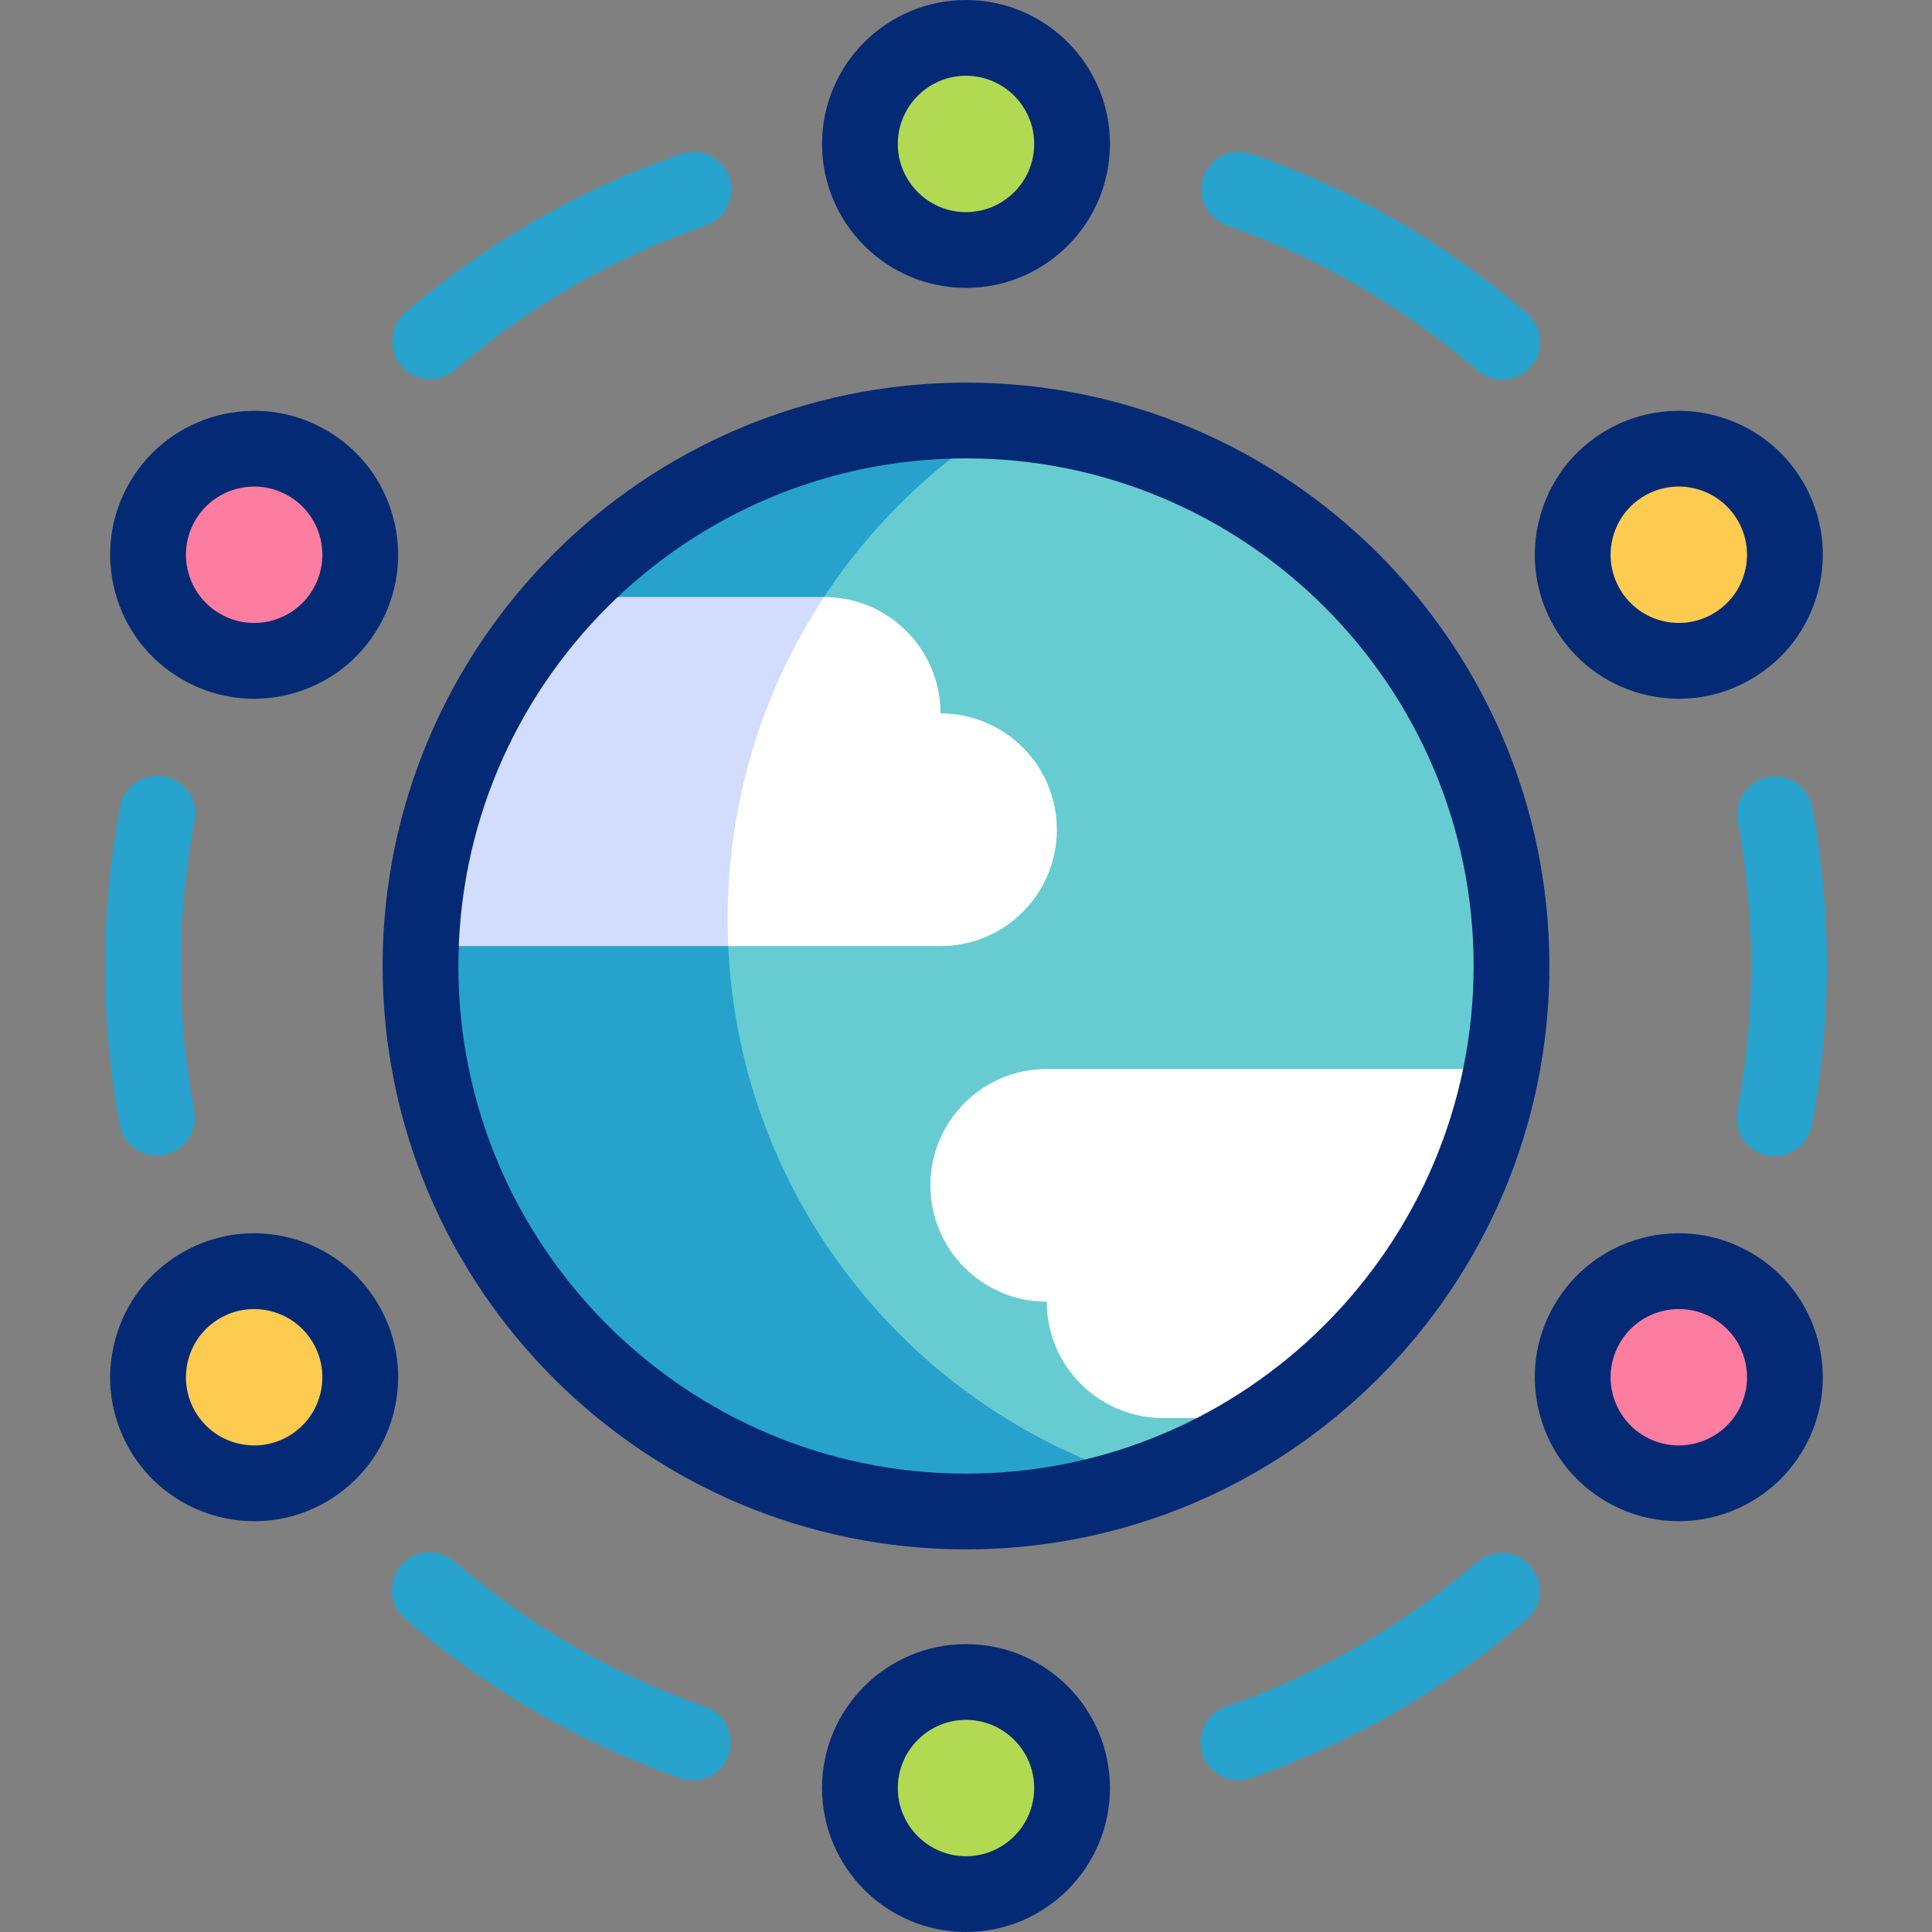 <svg id="Capa_1" enable-background="new 0 0 510 510" viewBox="0 0 510 510" xmlns="http://www.w3.org/2000/svg"><rect x="0" y="0" width="510" height="510" fill="#808080" stroke="none"/><g><g><circle cx="255" cy="255" fill="#67ccd1" r="144"/><path d="m192.08 242.661c0-55.367 29.059-103.938 72.751-131.32-3.25-.219-6.526-.341-9.832-.341-79.529 0-144 64.471-144 144s64.471 144 144 144c16.6 0 32.54-2.818 47.379-7.987-63.803-19.145-110.298-78.314-110.298-148.352z" fill="#27a2cc"/><path d="m276.313 282.186c-16.962 0-30.712 13.75-30.712 30.712s13.75 30.712 30.712 30.712c0 16.962 13.75 30.712 30.712 30.712h28.609c31.077-21.042 53.487-53.908 60.792-92.136z" fill="#fff"/><path d="m248.268 188.314c0-16.962-13.75-30.712-30.712-30.712h-.028l-29.162 6.115-39.421-6.115c-22.452 24.435-36.563 56.648-37.839 92.136l40.234-11.408 40.904 11.408h56.024c16.962 0 30.712-13.75 30.712-30.712 0-16.961-13.75-30.712-30.712-30.712z" fill="#fff"/><path d="m192.08 242.661c0-31.42 9.367-60.646 25.447-85.059h-68.583c-22.452 24.435-36.563 56.648-37.839 92.136h81.138c-.105-2.346-.163-4.705-.163-7.077z" fill="#d2dcfd"/><circle cx="255" cy="38" fill="#b1d952" r="28"/><circle cx="255" cy="472" fill="#b1d952" r="28"/><circle cx="67.09" cy="363.563" fill="#fdcb50" r="28"/><circle cx="443.164" cy="146.437" fill="#fdcb50" r="28"/><g fill="#fd7da0"><circle cx="443.164" cy="363.563" r="28"/><circle cx="67.09" cy="146.437" r="28"/></g></g><g><g><path d="m255 409c-84.916 0-154-69.084-154-154s69.084-154 154-154 154 69.084 154 154-69.084 154-154 154zm0-288c-73.888 0-134 60.112-134 134s60.112 134 134 134 134-60.112 134-134-60.112-134-134-134z" fill="#052a75"/></g><g><path d="m255 76c-20.953 0-38-17.047-38-38s17.047-38 38-38 38 17.047 38 38-17.047 38-38 38zm0-56c-9.925 0-18 8.075-18 18s8.075 18 18 18 18-8.075 18-18-8.075-18-18-18z" fill="#052a75"/></g><g><path d="m255 510c-20.953 0-38-17.047-38-38s17.047-38 38-38 38 17.047 38 38-17.047 38-38 38zm0-56c-9.925 0-18 8.075-18 18s8.075 18 18 18 18-8.075 18-18-8.075-18-18-18z" fill="#052a75"/></g><g><path d="m67.153 401.556c-13.144 0-25.941-6.815-32.973-18.992-5.075-8.79-6.424-19.031-3.797-28.835 2.628-9.804 8.916-17.999 17.706-23.074 8.79-5.076 19.032-6.422 28.835-3.796 9.805 2.627 17.999 8.915 23.073 17.705 5.075 8.79 6.424 19.03 3.797 28.835-2.627 9.804-8.915 17.999-17.705 23.074-5.968 3.445-12.493 5.083-18.936 5.083zm-.092-56c-3.119 0-6.197.818-8.971 2.419-4.164 2.404-7.143 6.286-8.387 10.93-1.245 4.644-.606 9.495 1.798 13.659 4.962 8.595 15.991 11.55 24.589 6.588 4.163-2.404 7.142-6.286 8.387-10.93 1.244-4.644.605-9.495-1.799-13.659s-6.285-7.142-10.93-8.387c-1.55-.414-3.124-.62-4.687-.62zm-13.971-6.241h.01z" fill="#052a75"/></g><g><path d="m443.227 184.453c-3.301 0-6.623-.434-9.897-1.311-9.805-2.627-17.999-8.915-23.073-17.705-5.075-8.79-6.424-19.03-3.797-28.835 2.627-9.804 8.915-17.999 17.705-23.074 18.147-10.478 41.432-4.236 51.909 13.909 5.075 8.79 6.424 19.031 3.797 28.835-2.628 9.804-8.916 17.999-17.706 23.074-5.855 3.38-12.354 5.107-18.938 5.107zm-9.063-53.605c-4.163 2.404-7.142 6.286-8.387 10.93-1.244 4.644-.605 9.495 1.799 13.659s6.285 7.142 10.93 8.387c4.642 1.242 9.494.606 13.658-1.798s7.143-6.286 8.387-10.93c1.245-4.644.606-9.495-1.798-13.659-4.963-8.595-15.991-11.551-24.589-6.589z" fill="#052a75"/></g><g><path d="m396.55 100.257c-2.31 0-4.63-.795-6.518-2.42-19.657-16.915-41.948-29.83-66.255-38.384-5.209-1.833-7.946-7.543-6.112-12.752 1.832-5.209 7.54-7.947 12.753-6.113 26.663 9.384 51.109 23.545 72.659 42.089 4.187 3.603 4.66 9.917 1.058 14.103-1.978 2.298-4.774 3.477-7.585 3.477z" fill="#27a2cc"/></g><g><path d="m182.902 469.982c-1.102 0-2.222-.184-3.32-.57-26.663-9.384-51.109-23.545-72.659-42.089-4.187-3.603-4.66-9.917-1.058-14.103s9.917-4.66 14.103-1.058c19.657 16.915 41.948 29.83 66.255 38.384 5.209 1.833 7.946 7.543 6.112 12.752-1.446 4.113-5.309 6.684-9.433 6.684z" fill="#27a2cc"/></g><g><path d="m326.894 469.964c-4.132 0-7.997-2.58-9.438-6.7-1.824-5.213.923-10.917 6.136-12.742 24.477-8.565 46.807-21.413 66.369-38.186 4.193-3.597 10.505-3.109 14.101 1.082 3.595 4.193 3.11 10.506-1.083 14.101-21.458 18.4-45.945 32.491-72.781 41.881-1.094.383-2.209.564-3.304.564z" fill="#27a2cc"/></g><g><path d="m113.536 100.072c-2.818 0-5.618-1.184-7.597-3.491-3.595-4.193-3.11-10.506 1.083-14.101 21.458-18.4 45.945-32.491 72.781-41.881 5.215-1.824 10.918.923 12.741 6.136 1.824 5.213-.923 10.917-6.136 12.742-24.477 8.565-46.807 21.413-66.369 38.186-1.885 1.618-4.2 2.409-6.503 2.409z" fill="#27a2cc"/></g><g><path d="m41.422 305.054c-4.719 0-8.917-3.354-9.817-8.161-5.205-27.785-5.164-56.037.12-83.971 1.027-5.426 6.254-9 11.685-7.967 5.427 1.026 8.994 6.258 7.968 11.685-4.82 25.48-4.859 51.242-.114 76.571 1.017 5.429-2.56 10.653-7.988 11.67-.623.117-1.243.173-1.854.173z" fill="#27a2cc"/></g><g><path d="m468.46 305.221c-.616 0-1.241-.057-1.869-.176-5.427-1.026-8.994-6.258-7.968-11.685 4.82-25.48 4.859-51.242.114-76.571-1.017-5.429 2.56-10.653 7.988-11.67 5.415-1.015 10.652 2.558 11.67 7.988 5.205 27.785 5.164 56.037-.12 83.971-.908 4.798-5.104 8.143-9.815 8.143z" fill="#27a2cc"/></g><g><path d="m443.1 401.556c-6.442 0-12.966-1.637-18.936-5.083-8.79-5.075-15.078-13.27-17.705-23.074-2.627-9.805-1.278-20.045 3.797-28.835 5.074-8.79 13.269-15.078 23.073-17.705 9.804-2.626 20.045-1.279 28.835 3.796s15.078 13.27 17.706 23.074c2.627 9.804 1.278 20.045-3.797 28.835-7.03 12.176-19.831 18.992-32.973 18.992zm-8.936-22.404c8.595 4.96 19.626 2.007 24.589-6.588 2.404-4.164 3.043-9.015 1.798-13.659-1.244-4.644-4.223-8.525-8.387-10.93-4.163-2.404-9.014-3.043-13.658-1.798-4.645 1.245-8.525 4.223-10.93 8.387s-3.043 9.015-1.799 13.659c1.245 4.643 4.224 8.525 8.387 10.929z" fill="#052a75"/></g><g><path d="m67.027 184.453c-6.585 0-13.082-1.727-18.938-5.107-8.79-5.075-15.078-13.27-17.706-23.074-2.627-9.804-1.278-20.045 3.797-28.835 10.477-18.146 33.761-24.388 51.909-13.909 8.79 5.075 15.078 13.27 17.705 23.074 2.627 9.805 1.278 20.045-3.797 28.835-5.074 8.79-13.269 15.078-23.073 17.705-3.273.877-6.596 1.311-9.897 1.311zm.093-56.013c-6.226 0-12.289 3.228-15.619 8.996-2.404 4.164-3.043 9.015-1.798 13.659 1.244 4.644 4.223 8.525 8.387 10.93 4.164 2.403 9.014 3.042 13.658 1.798 4.645-1.245 8.525-4.223 10.93-8.387s3.043-9.015 1.799-13.659c-1.245-4.644-4.224-8.526-8.387-10.93-2.827-1.631-5.918-2.407-8.97-2.407z" fill="#052a75"/></g></g></g><g/><g/><g/><g/><g/><g/><g/><g/><g/><g/><g/><g/><g/><g/><g/></svg>